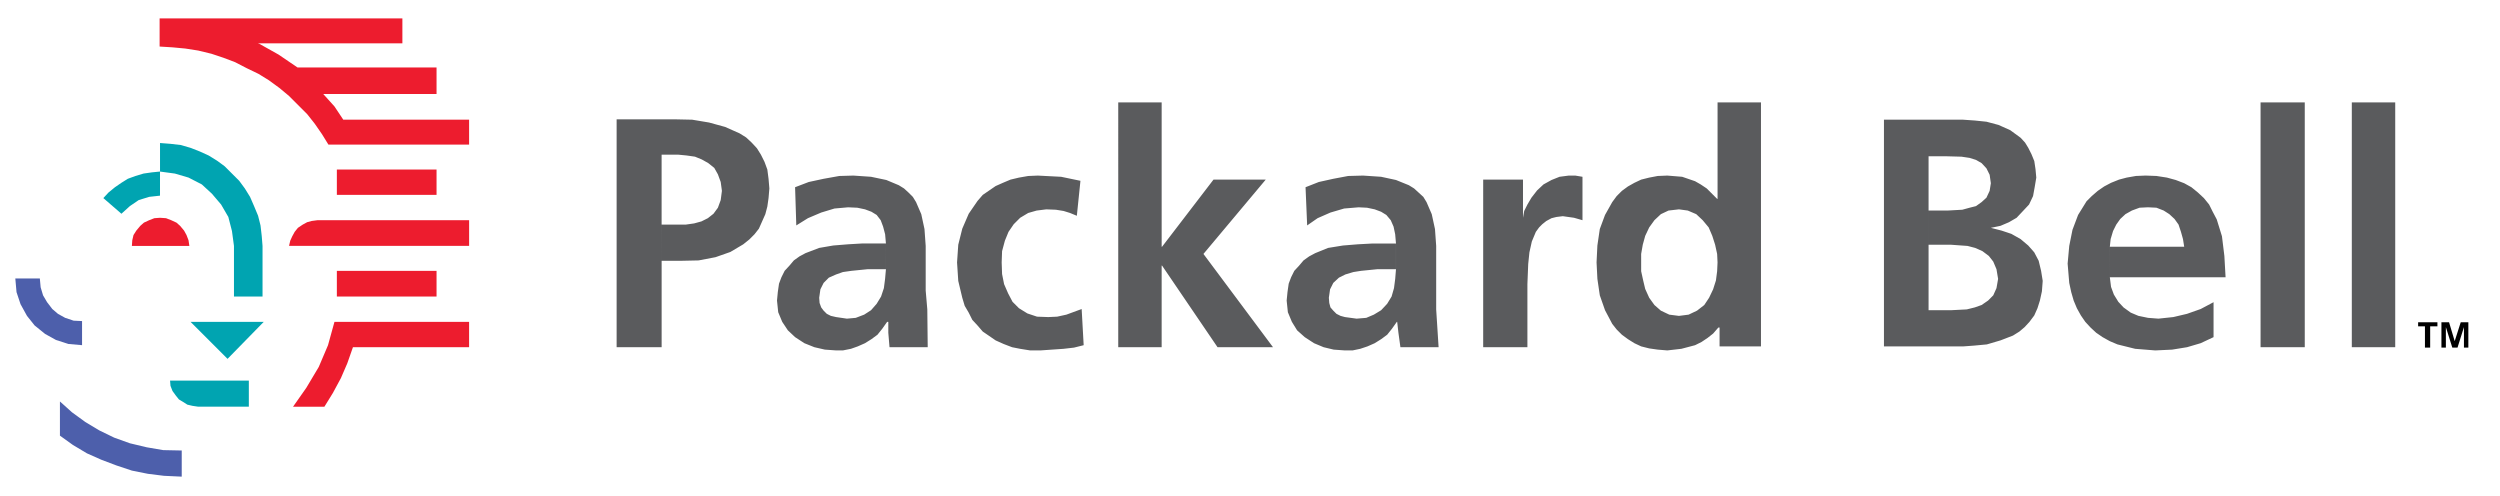 <?xml version="1.0" encoding="utf-8"?>
<!-- Generator: Adobe Illustrator 15.0.0, SVG Export Plug-In . SVG Version: 6.00 Build 0)  -->
<!DOCTYPE svg PUBLIC "-//W3C//DTD SVG 1.1//EN" "http://www.w3.org/Graphics/SVG/1.1/DTD/svg11.dtd">
<svg version="1.1" id="Layer_1" xmlns="http://www.w3.org/2000/svg" xmlns:xlink="http://www.w3.org/1999/xlink" x="0px" y="0px"
	 width="190.667px" height="37.834px" viewBox="0 0 190.667 37.834" enable-background="new 0 0 190.667 37.834"
	 xml:space="preserve">
<path fill-rule="evenodd" clip-rule="evenodd" fill="#4D5FAB" d="M1.168,21.238h1.87L3.1,21.912l0.184,0.613l0.307,0.521
	l0.398,0.521l0.429,0.367l0.552,0.307l0.644,0.215l0.644,0.031v1.838l-1.042-0.092l-0.95-0.307l-0.828-0.459l-0.797-0.645
	L2.057,24.09l-0.491-0.891L1.26,22.281L1.168,21.238L1.168,21.238z M4.571,30.619l0.92,0.826l1.011,0.736l1.073,0.645l1.134,0.551
	l1.196,0.43l1.288,0.307l1.256,0.215l1.411,0.029v1.994l-1.349-0.063l-1.226-0.152l-1.226-0.246l-1.195-0.398l-1.135-0.43
	l-1.103-0.49L5.552,33.93l-0.981-0.705V30.619L4.571,30.619z"/>
<path fill-rule="evenodd" clip-rule="evenodd" fill="#00A4B1" d="M12.97,29.025h6.008v1.992h-3.862l-0.429-0.063l-0.398-0.092
	l-0.337-0.215l-0.307-0.184l-0.246-0.307l-0.245-0.338l-0.153-0.396L12.97,29.025L12.97,29.025z M14.534,24.549h5.579l-2.759,2.82
	L14.534,24.549L14.534,24.549z M17.844,22.617v-3.861l-0.153-1.135l-0.276-1.072l-0.552-0.951l-0.705-0.828l-0.766-0.705
	l-1.012-0.521l-1.042-0.307l-1.134-0.153v-2.177l0.797,0.062l0.797,0.092l0.736,0.215l0.705,0.276l0.674,0.307l0.644,0.398
	l0.583,0.429l0.552,0.552l0.552,0.551l0.429,0.583l0.398,0.644l0.307,0.705l0.307,0.737l0.184,0.736l0.092,0.797l0.062,0.766v3.861
	H17.844L17.844,22.617z M7.881,15.107l1.379,1.195l0.644-0.583l0.674-0.459l0.797-0.246l0.828-0.092v-1.839l-0.613,0.062
	l-0.644,0.092l-0.613,0.184l-0.583,0.214l-0.491,0.307l-0.49,0.337L8.28,14.678L7.881,15.107L7.881,15.107z"/>
<path fill-rule="evenodd" clip-rule="evenodd" fill="#ED1C2E" d="M26.918,26.48l-0.43,1.227l-0.49,1.133l-0.613,1.135l-0.644,1.043
	h-2.391l1.012-1.441l0.95-1.594l0.705-1.656l0.245-0.889l0.246-0.889h10.269v1.932H26.918L26.918,26.48z M33.294,22.617h-7.603
	v-1.961h7.603V22.617L33.294,22.617z M22.044,18.756l0.092-0.399l0.154-0.338l0.184-0.336l0.246-0.307l0.368-0.246l0.337-0.184
	l0.337-0.092l0.459-0.061h11.557v1.961H22.044L22.044,18.756z M33.294,14.862h-7.603v-1.931h7.603V14.862L33.294,14.862z
	 M19.775,3.305l-0.092-0.03l0.031,0.03l1.533,0.859l1.441,0.98h10.606v2.023H24.65l0.858,0.95l0.674,1.012h9.595v1.901H25.048
	l-0.491-0.797l-0.552-0.797L23.423,8.7l-0.705-0.705l-0.675-0.675l-0.736-0.613l-0.797-0.583l-0.797-0.491l-0.889-0.429l-0.889-0.46
	l-0.889-0.337l-0.919-0.307l-1.012-0.245l-0.981-0.153l-0.981-0.092L12.173,3.55V1.405h18.516v1.9H19.775L19.775,3.305z
	 M14.442,18.756h-4.384l0.03-0.43l0.092-0.398l0.214-0.338l0.307-0.367l0.276-0.244l0.398-0.184l0.398-0.154l0.43-0.031l0.459,0.031
	l0.398,0.154l0.398,0.184l0.276,0.244l0.307,0.367l0.184,0.338l0.153,0.398L14.442,18.756L14.442,18.756z"/>
<path fill-rule="evenodd" clip-rule="evenodd" fill="#5A5B5D" d="M50.461,17.13v2.758v6.592h-3.433V9.099h4.384l1.379,0.03
	l1.288,0.215l1.226,0.337l1.104,0.491l0.491,0.306l0.429,0.399l0.398,0.429l0.306,0.49l0.276,0.552l0.214,0.583l0.092,0.705
	l0.062,0.736l-0.062,0.736l-0.092,0.644l-0.153,0.583l-0.246,0.553l-0.245,0.551l-0.337,0.43l-0.398,0.398l-0.46,0.368l-0.981,0.582
	l-1.134,0.398l-1.287,0.246l-1.318,0.029h-1.502V17.13h1.257H52.3l0.644-0.092l0.552-0.152l0.49-0.246l0.429-0.338l0.337-0.459
	l0.214-0.583l0.092-0.705l-0.092-0.675l-0.214-0.582l-0.276-0.491l-0.46-0.368l-0.491-0.276l-0.521-0.214l-0.644-0.092l-0.644-0.062
	h-1.257V17.13L50.461,17.13z M67.567,20.533h-1.411l-1.226,0.123l-0.644,0.092l-0.521,0.184l-0.552,0.244l-0.398,0.4l-0.246,0.49
	l-0.092,0.643l0.03,0.398l0.123,0.338l0.184,0.246l0.245,0.244l0.306,0.154l0.399,0.092l0.828,0.121l0.674-0.061l0.644-0.246
	l0.521-0.336l0.429-0.49l0.337-0.553l0.214-0.643l0.092-0.705L67.567,20.533v-1.961l-0.062-0.706l-0.153-0.582l-0.184-0.49
	l-0.307-0.4l-0.398-0.244l-0.49-0.184l-0.583-0.123l-0.705-0.032l-1.042,0.092l-1.011,0.307l-1.012,0.43l-0.889,0.553l-0.092-2.914
	l1.042-0.398l1.135-0.245l1.195-0.214l1.073-0.031l1.349,0.092l1.165,0.245l0.95,0.398l0.398,0.246l0.337,0.307l0.337,0.337
	l0.245,0.398l0.398,0.92l0.245,1.135l0.092,1.288v1.686v1.717l0.123,1.439l0.031,2.883h-2.913l-0.092-1.104v-0.828h-0.092
	l-0.368,0.521l-0.368,0.459l-0.46,0.338l-0.49,0.307l-0.552,0.244L64.9,26.602l-0.613,0.123h-0.521l-0.858-0.061L62.11,26.48
	l-0.766-0.307l-0.705-0.461l-0.552-0.52l-0.429-0.645l-0.307-0.736l-0.092-0.889l0.061-0.643l0.092-0.645l0.185-0.49l0.245-0.49
	l0.368-0.398l0.337-0.398l0.429-0.307l0.459-0.246l1.042-0.398l1.072-0.184l1.135-0.092l1.042-0.061h1.84V20.533L67.567,20.533z
	 M82.127,16.457l-0.521-0.215l-0.49-0.152l-0.583-0.094l-0.736-0.029l-0.736,0.092l-0.644,0.184l-0.613,0.367l-0.49,0.49
	l-0.399,0.584l-0.276,0.674l-0.214,0.797l-0.031,0.857l0.031,0.889l0.153,0.768l0.307,0.705l0.337,0.643l0.49,0.49l0.644,0.398
	l0.736,0.246l0.858,0.031l0.675-0.031l0.705-0.154l1.165-0.428l0.153,2.758l-0.736,0.184l-0.797,0.092l-1.778,0.123h-0.766
	l-0.767-0.123l-0.613-0.121l-0.644-0.246l-0.613-0.275l-0.491-0.338l-0.491-0.336l-0.398-0.461l-0.398-0.43l-0.276-0.551
	l-0.306-0.521l-0.184-0.613l-0.307-1.287l-0.092-1.41l0.092-1.348l0.307-1.227l0.49-1.135l0.674-0.981l0.398-0.459l0.491-0.337
	l0.491-0.337l0.551-0.245l0.583-0.246l0.644-0.153l0.705-0.123l0.736-0.031l1.778,0.092l1.471,0.306L82.127,16.457L82.127,16.457z
	 M85.285,7.812h3.311v11.005h0.031l3.924-5.12h3.984l-4.752,5.67l5.305,7.113h-4.23l-4.231-6.223h-0.031v6.223h-3.311V7.812
	L85.285,7.812z M113.119,13.697h3.035v2.912l0.092-0.52l0.246-0.492l0.307-0.521l0.428-0.552l0.492-0.46l0.611-0.337l0.613-0.245
	l0.705-0.092h0.49l0.553,0.092v3.312l-0.645-0.186l-0.857-0.121l-0.49,0.061l-0.369,0.092l-0.398,0.215l-0.307,0.244l-0.244,0.246
	l-0.246,0.338l-0.307,0.734l-0.184,0.829l-0.092,0.889l-0.061,1.533v4.813h-3.373V13.697L113.119,13.697z M125.166,20.012v0.674
	l0.154,0.705l0.154,0.645l0.305,0.674l0.398,0.553l0.492,0.43l0.643,0.305l0.736,0.094l0.736-0.094l0.643-0.305l0.553-0.43
	l0.367-0.553l0.307-0.643l0.215-0.676l0.092-0.705l0.031-0.674l-0.031-0.645l-0.154-0.703l-0.215-0.674l-0.275-0.645l-0.459-0.551
	l-0.49-0.461l-0.645-0.275l-0.674-0.092l-0.797,0.092l-0.582,0.275l-0.492,0.461l-0.398,0.551l-0.305,0.645l-0.186,0.674
	l-0.123,0.703V20.012L125.166,20.012z M121.764,20.012l0.063-1.287l0.184-1.256l0.398-1.074l0.551-0.981l0.338-0.459l0.398-0.398
	l0.461-0.337l0.49-0.276l0.52-0.246l0.613-0.153l0.645-0.123l0.736-0.031l1.133,0.092l0.982,0.337l0.428,0.245l0.461,0.307
	l0.797,0.797h0.031V7.812h3.311v18.606h-3.158v-1.439h-0.092l-0.398,0.459l-0.43,0.338l-0.459,0.307l-0.49,0.244l-1.043,0.275
	l-1.072,0.123l-0.736-0.061l-0.645-0.092l-0.613-0.154l-0.52-0.244l-0.49-0.307l-0.461-0.338l-0.398-0.398l-0.338-0.428
	l-0.551-1.043l-0.398-1.135l-0.184-1.256L121.764,20.012L121.764,20.012z M155.301,13.544l-0.123,0.735l-0.123,0.675l-0.305,0.644
	l-0.461,0.492l-0.49,0.52l-0.582,0.338l-0.645,0.275l-0.736,0.154l0.828,0.213l0.736,0.246l0.705,0.398l0.582,0.491l0.459,0.521
	l0.338,0.643l0.184,0.768l0.123,0.766l-0.061,0.797l-0.154,0.705l-0.184,0.582l-0.246,0.553l-0.367,0.49l-0.367,0.398l-0.398,0.338
	l-0.49,0.307l-0.951,0.367l-1.041,0.307l-0.982,0.092l-0.828,0.061h-6.039V9.129h6.039l0.891,0.062l0.889,0.092l0.918,0.245
	l0.891,0.398l0.797,0.583l0.338,0.368l0.244,0.398l0.246,0.49l0.213,0.521l0.092,0.613L155.301,13.544L155.301,13.544z
	 M151.836,13.973l-0.092-0.644l-0.244-0.49l-0.369-0.398l-0.428-0.246l-0.49-0.153L149.6,11.95l-1.135-0.031h-1.379v4.139v2.606
	v4.996h1.686l1.227-0.063l0.613-0.152l0.52-0.184l0.492-0.338l0.396-0.398l0.246-0.551l0.123-0.705l-0.123-0.736l-0.246-0.582
	l-0.336-0.43l-0.49-0.367l-0.553-0.246l-0.582-0.152l-1.287-0.092h-1.686v-2.606h1.439l1.135-0.063l0.553-0.152l0.49-0.124
	l0.428-0.307l0.369-0.336l0.244-0.521L151.836,13.973L151.836,13.973z M160.91,18.816v2.33l0.092,0.734l0.215,0.584l0.338,0.551
	l0.398,0.43l0.551,0.398l0.584,0.246l0.734,0.152l0.797,0.061l1.135-0.121l1.043-0.246l1.041-0.367l0.982-0.521v2.666l-0.982,0.461
	l-1.041,0.307l-1.135,0.184l-1.287,0.061l-1.533-0.123l-1.35-0.336l-0.582-0.246l-0.551-0.307l-0.49-0.336l-0.43-0.398l-0.398-0.43
	l-0.338-0.49l-0.307-0.553l-0.244-0.582l-0.186-0.643l-0.152-0.705l-0.123-1.473l0.123-1.348l0.246-1.227l0.428-1.135l0.645-1.042
	l0.398-0.398l0.459-0.398l0.49-0.337l0.521-0.276l0.613-0.246l0.582-0.153l0.705-0.123l0.736-0.031l0.828,0.031l0.797,0.123
	l0.674,0.184l0.645,0.246l0.551,0.306l0.49,0.399l0.461,0.429l0.398,0.49l0.275,0.552l0.307,0.582l0.398,1.287l0.184,1.502
	l0.092,1.625h-8.828V18.816h5.672l-0.092-0.583l-0.154-0.551l-0.184-0.553l-0.307-0.428l-0.398-0.369l-0.43-0.275l-0.551-0.215
	l-0.645-0.032l-0.643,0.032l-0.584,0.215l-0.49,0.275l-0.398,0.369L161.4,17.13l-0.244,0.49l-0.184,0.613L160.91,18.816
	L160.91,18.816z M172.406,7.812h3.371V26.48h-3.371V7.812L172.406,7.812z M179.365,7.812h3.311V26.48h-3.311V7.812L179.365,7.812z
	 M106.467,20.533h-1.439l-1.227,0.123l-0.582,0.092l-0.613,0.184l-0.49,0.244l-0.43,0.4l-0.246,0.49l-0.092,0.643l0.031,0.398
	l0.092,0.338l0.215,0.246l0.244,0.244l0.307,0.154l0.338,0.092l0.889,0.121l0.736-0.061l0.582-0.246l0.553-0.336l0.459-0.49
	l0.338-0.553l0.184-0.643l0.092-0.705L106.467,20.533v-1.961l-0.061-0.706l-0.123-0.582l-0.215-0.49l-0.336-0.4l-0.398-0.244
	l-0.49-0.184l-0.584-0.123l-0.643-0.032l-1.104,0.092l-1.043,0.307l-0.98,0.43l-0.797,0.553l-0.123-2.914l1.012-0.398l1.104-0.245
	l1.135-0.214l1.133-0.031l1.381,0.092l1.133,0.245l0.982,0.398l0.398,0.246l0.336,0.307l0.369,0.337l0.244,0.398l0.398,0.92
	l0.246,1.135l0.092,1.288v1.686v3.156l0.184,2.883h-2.912l-0.152-1.104l-0.094-0.828h-0.029l-0.369,0.521l-0.367,0.459l-0.459,0.338
	l-0.49,0.307l-0.553,0.244l-0.551,0.184l-0.584,0.123h-0.582l-0.857-0.061l-0.768-0.184l-0.734-0.307l-0.707-0.461l-0.582-0.52
	l-0.398-0.645l-0.307-0.736l-0.092-0.889l0.063-0.643l0.092-0.645l0.184-0.49l0.244-0.49l0.369-0.398l0.336-0.398l0.43-0.307
	l0.461-0.246l0.98-0.398l1.135-0.184l1.133-0.092l1.135-0.061h1.777V20.533L106.467,20.533z"/>
<path fill-rule="evenodd" clip-rule="evenodd" d="M184.943,26.51h0.398v-1.623h0.553V24.58h-1.471v0.307h0.52V26.51L184.943,26.51z
	 M186.201,26.51h0.338v-1.563l0.49,1.563h0.398l0.49-1.563v1.563h0.336v-1.93h-0.582l-0.459,1.439l-0.43-1.439h-0.582V26.51
	L186.201,26.51z"/>
</svg>
